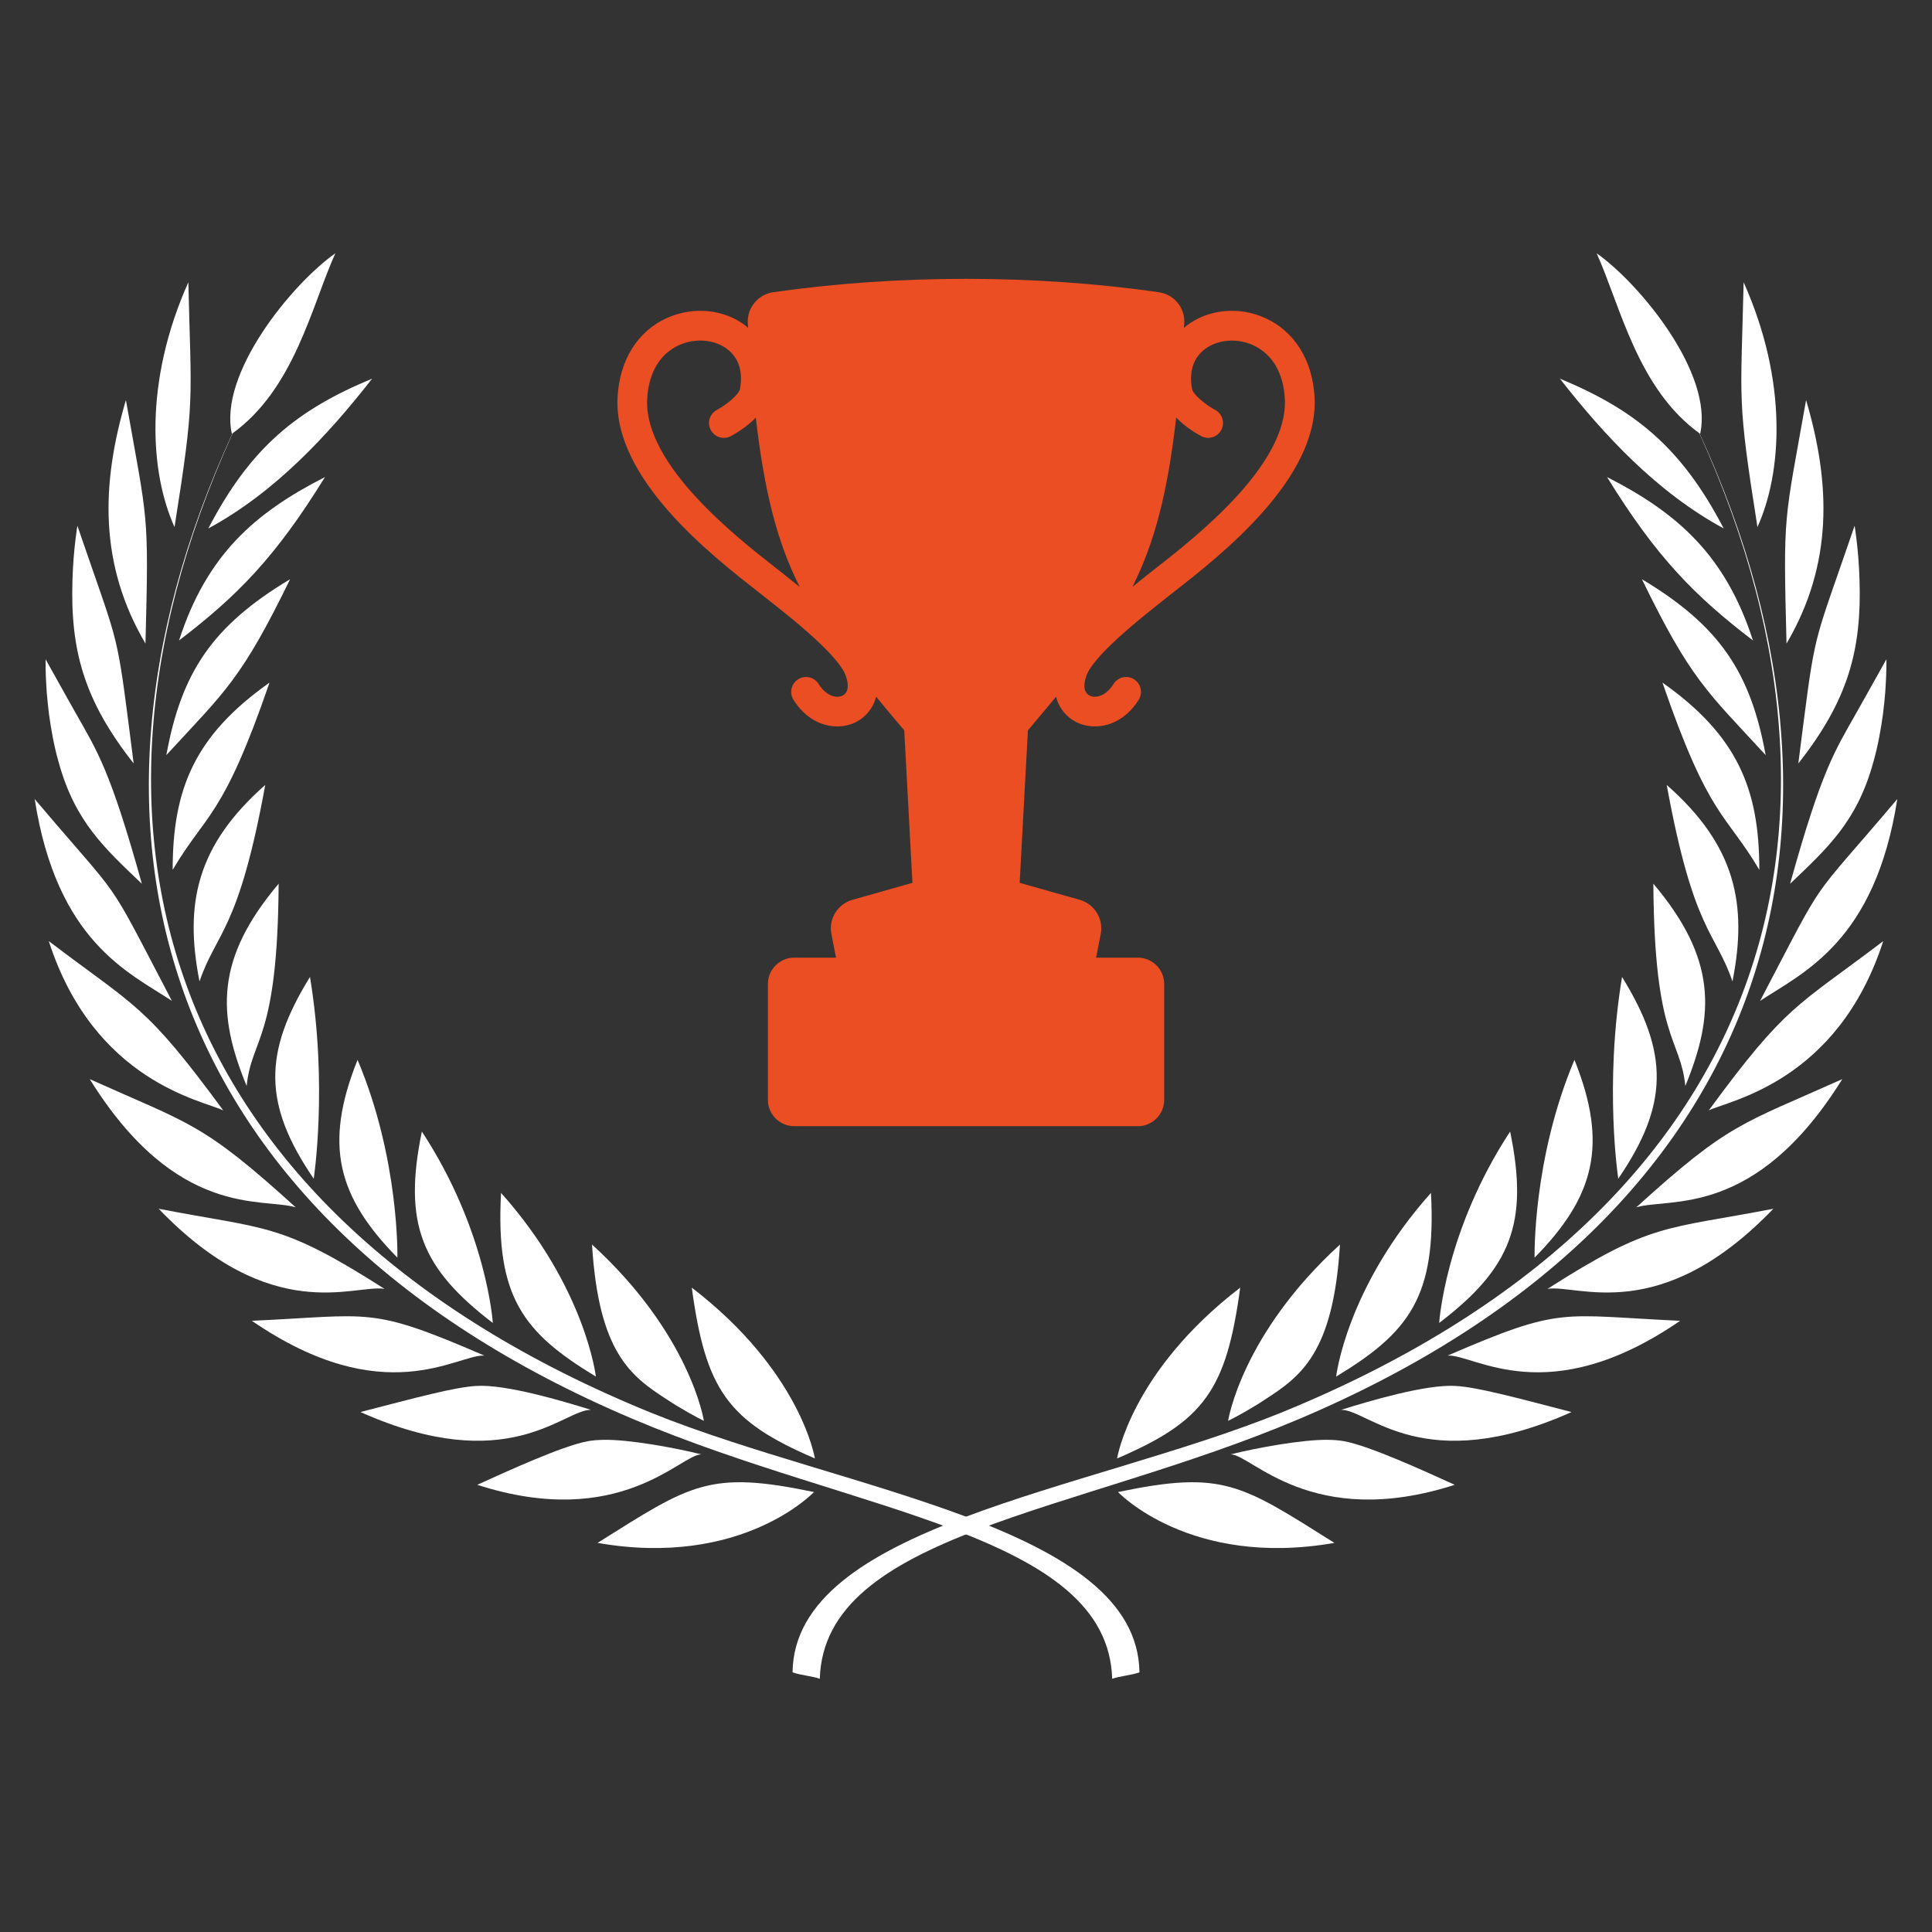 <?xml version="1.0" encoding="utf-8"?>
<!-- Generator: Adobe Illustrator 16.0.0, SVG Export Plug-In . SVG Version: 6.00 Build 0)  -->
<!DOCTYPE svg PUBLIC "-//W3C//DTD SVG 1.1//EN" "http://www.w3.org/Graphics/SVG/1.1/DTD/svg11.dtd">
<svg version="1.1" id="Layer_1" xmlns="http://www.w3.org/2000/svg" xmlns:xlink="http://www.w3.org/1999/xlink" x="0px" y="0px"
	 width="110px" height="110px" viewBox="0 0 110 110" enable-background="new 0 0 110 110" xml:space="preserve">
<rect x="0" y="0" width="110" height="110" fill="#333333" stroke="none"/>
<g>
	<g>
		<path fill="#FFFFFF" d="M39.387,73.312c6.233,4.787,7.009,9.725,7.009,9.725C41.419,80.91,40.176,79.115,39.387,73.312"/>
		<path fill="#FFFFFF" d="M33.708,70.859c5.619,5.129,6.369,10.039,6.369,10.039c-0.364-0.174-1.379-0.729-2.105-1.217
			C35.944,78.369,34.083,77.047,33.708,70.859"/>
		<path fill="#FFFFFF" d="M28.527,67.918c4.822,5.4,5.399,10.459,5.4,10.459C29.774,75.863,28.212,73.842,28.527,67.918"/>
		<path fill="#FFFFFF" d="M24.019,64.424c3.714,5.666,4.04,10.9,4.04,10.9C23.986,72.213,22.94,69.656,24.019,64.424"/>
		<path fill="#FFFFFF" d="M20.358,60.344c2.395,5.668,2.268,11.262,2.268,11.262C19.213,68.133,18.42,65.18,20.358,60.344"/>
		<path fill="#FFFFFF" d="M17.649,55.623c1.025,6.193,0.213,11.488,0.213,11.488C14.982,62.898,14.977,59.947,17.649,55.623"/>
		<path fill="#FFFFFF" d="M15.865,50.314c-0.057,8.971-1.532,8.713-1.822,11.516C12.352,57.721,12.268,54.578,15.865,50.314"/>
		<path fill="#FFFFFF" d="M15.103,44.69c-1.528,8.37-2.772,8.342-3.744,11.189C10.488,51.464,11.192,48.139,15.103,44.69"/>
		<path fill="#FFFFFF" d="M15.345,38.866c-2.665,7.747-3.587,7.4-5.514,10.659C9.83,44.926,11.078,41.881,15.345,38.866"/>
		<path fill="#FFFFFF" d="M16.516,32.979c-2.779,5.712-3.702,6.384-7.045,10.012C10.322,38.327,12.062,35.64,16.516,32.979"/>
		<path fill="#FFFFFF" d="M18.501,27.163c-2.843,4.616-5.037,6.799-8.306,9.301C11.761,31.611,14.489,29.204,18.501,27.163"/>
		<path fill="#FFFFFF" d="M21.19,21.557c-2.525,3.225-5.518,6.464-9.33,8.532C14.273,25.456,16.919,23.332,21.19,21.557"/>
		<path fill="#FFFFFF" d="M34.023,87.846c8.234,1.441,12.322-2.896,12.322-2.896C40.363,83.703,39.357,84.496,34.023,87.846"/>
		<path fill="#FFFFFF" d="M27.173,84.539c8.166,2.629,11.607-1.762,12.763-1.732c-1.42-0.358-4.112-0.861-5.588-0.828
			c-0.326,0.006-0.632,0.029-0.905,0.082C31.992,82.336,28.882,83.762,27.173,84.539"/>
		<path fill="#FFFFFF" d="M20.524,80.396c8.406,3.758,11.554-0.138,13.119-0.127c-1.6-0.496-4.84-1.468-6.532-1.359
			C25.879,78.982,23.729,79.564,20.524,80.396"/>
		<path fill="#FFFFFF" d="M14.34,75.201c7.551,5.189,11.709,1.893,13.236,1.98C21.013,74.348,21.212,74.887,14.34,75.201"/>
		<path fill="#FFFFFF" d="M9.034,68.822c6.45,6.713,11.142,4.281,12.858,4.561C15.928,69.574,15.214,70.018,9.034,68.822"/>
		<path fill="#FFFFFF" d="M5.109,61.441c4.957,7.973,9.838,6.729,11.726,7.299C11.511,63.902,10.857,64.023,5.109,61.441"/>
		<path fill="#FFFFFF" d="M2.778,53.584c2.588,8.023,8.781,9.072,9.932,9.637C8.262,57.162,7.741,57.355,2.778,53.584"/>
		<path fill="#FFFFFF" d="M1.975,45.494c1.263,8.095,5.321,9.859,7.812,11.49C5.843,49.452,7.2,51.671,1.975,45.494"/>
		<path fill="#FFFFFF" d="M2.596,37.536c0,0,0,0.084,0,0.238c0.001,0.155-0.001,0.377,0.011,0.657
			c0.012,0.278,0.029,0.612,0.054,0.985c0.033,0.375,0.071,0.788,0.126,1.226c0.119,0.877,0.291,1.848,0.562,2.789
			c0.93,3.353,2.602,4.859,4.729,6.889c-1.798-6.454-2.508-7.496-3.771-9.726c-0.179-0.318-0.354-0.629-0.521-0.926
			C3.118,38.474,2.596,37.536,2.596,37.536"/>
		<path fill="#FFFFFF" d="M4.406,29.935c0,0-0.016,0.081-0.036,0.231c-0.021,0.149-0.05,0.369-0.083,0.64
			c-0.065,0.545-0.133,1.311-0.16,2.182c-0.132,4.02,0.649,6.884,3.483,10.479c-0.911-7.11-0.76-6.484-2.42-11.264
			C4.75,30.927,4.406,29.935,4.406,29.935"/>
		<path fill="#FFFFFF" d="M7.169,22.778c-1.414,4.794-1.534,9.357,1.114,13.866C8.478,29.041,8.419,29.852,7.169,22.778"/>
		<path fill="#FFFFFF" d="M10.724,16.07c-2.541,5.683-2.18,10.86-0.787,13.94C11.106,22.61,10.886,23.012,10.724,16.07"/>
		<path fill="#FFFFFF" d="M13.201,24.698c3.569-2.542,4.546-7.308,5.895-10.28C16.561,16.216,12.44,21.303,13.201,24.698"/>
		<path fill="#FFFFFF" d="M37.059,80.432c11.099,4.49,27.708,6.461,27.817,14.785c-0.463,0.164-1.081,0.205-1.553,0.365
			c-0.248-8.277-14.567-9.387-27.318-14.803C8.374,69.061,2.38,46.074,14.28,22.504C2.322,46.461,8.933,68.971,37.059,80.432"/>
		<path fill="#FFFFFF" d="M70.613,73.312c-6.233,4.787-7.01,9.725-7.01,9.725C68.58,80.91,69.825,79.115,70.613,73.312"/>
		<path fill="#FFFFFF" d="M76.292,70.859c-5.619,5.129-6.369,10.039-6.369,10.039c0.364-0.174,1.378-0.729,2.104-1.217
			C74.055,78.369,75.917,77.047,76.292,70.859"/>
		<path fill="#FFFFFF" d="M81.473,67.918c-4.822,5.4-5.398,10.459-5.399,10.459C80.227,75.863,81.788,73.842,81.473,67.918"/>
		<path fill="#FFFFFF" d="M85.98,64.424c-3.713,5.666-4.039,10.9-4.039,10.9C86.014,72.213,87.061,69.656,85.98,64.424"/>
		<path fill="#FFFFFF" d="M89.643,60.344c-2.396,5.668-2.27,11.262-2.27,11.262C90.786,68.133,91.58,65.18,89.643,60.344"/>
		<path fill="#FFFFFF" d="M92.352,55.623c-1.025,6.193-0.215,11.488-0.215,11.488C95.018,62.898,95.023,59.947,92.352,55.623"/>
		<path fill="#FFFFFF" d="M94.135,50.314c0.057,8.971,1.531,8.713,1.821,11.516C97.648,57.721,97.732,54.578,94.135,50.314"/>
		<path fill="#FFFFFF" d="M94.896,44.69c1.528,8.37,2.772,8.342,3.744,11.189C99.512,51.464,98.809,48.139,94.896,44.69"/>
		<path fill="#FFFFFF" d="M94.654,38.866c2.666,7.747,3.588,7.4,5.515,10.659C100.17,44.926,98.922,41.881,94.654,38.866"/>
		<path fill="#FFFFFF" d="M93.484,32.979c2.779,5.712,3.701,6.384,7.045,10.012C99.678,38.327,97.938,35.64,93.484,32.979"/>
		<path fill="#FFFFFF" d="M91.499,27.163c2.842,4.616,5.037,6.799,8.306,9.301C98.238,31.611,95.51,29.204,91.499,27.163"/>
		<path fill="#FFFFFF" d="M88.811,21.557c2.524,3.225,5.518,6.464,9.33,8.532C95.727,25.456,93.081,23.332,88.811,21.557"/>
		<path fill="#FFFFFF" d="M75.977,87.846c-8.233,1.441-12.322-2.896-12.322-2.896C69.637,83.703,70.643,84.496,75.977,87.846"/>
		<path fill="#FFFFFF" d="M82.827,84.539c-8.166,2.629-11.606-1.762-12.763-1.732c1.42-0.358,4.109-0.861,5.588-0.828
			c0.326,0.006,0.632,0.029,0.904,0.082C78.007,82.336,81.118,83.762,82.827,84.539"/>
		<path fill="#FFFFFF" d="M89.477,80.396c-8.406,3.758-11.556-0.138-13.119-0.127c1.6-0.496,4.84-1.468,6.531-1.359
			C84.121,78.982,86.271,79.564,89.477,80.396"/>
		<path fill="#FFFFFF" d="M95.66,75.201c-7.551,5.189-11.709,1.893-13.237,1.98C88.986,74.348,88.788,74.887,95.66,75.201"/>
		<path fill="#FFFFFF" d="M100.966,68.822c-6.45,6.713-11.142,4.281-12.858,4.561C94.072,69.574,94.786,70.018,100.966,68.822"/>
		<path fill="#FFFFFF" d="M104.891,61.441c-4.957,7.973-9.838,6.729-11.726,7.299C98.488,63.902,99.143,64.023,104.891,61.441"/>
		<path fill="#FFFFFF" d="M107.223,53.584c-2.59,8.023-8.781,9.072-9.933,9.637C101.738,57.162,102.258,57.355,107.223,53.584"/>
		<path fill="#FFFFFF" d="M108.025,45.494c-1.264,8.095-5.321,9.859-7.812,11.49C104.157,49.452,102.799,51.671,108.025,45.494"/>
		<path fill="#FFFFFF" d="M107.404,37.536c0,0,0,0.084,0,0.238c-0.002,0.155,0,0.377-0.012,0.657
			c-0.012,0.278-0.029,0.612-0.054,0.985c-0.032,0.375-0.071,0.788-0.127,1.226c-0.118,0.877-0.291,1.848-0.562,2.789
			c-0.93,3.353-2.603,4.859-4.73,6.889c1.799-6.454,2.51-7.496,3.771-9.726c0.179-0.318,0.354-0.629,0.521-0.926
			C106.882,38.474,107.404,37.536,107.404,37.536"/>
		<path fill="#FFFFFF" d="M105.594,29.935c0,0,0.016,0.081,0.036,0.231c0.021,0.149,0.05,0.369,0.083,0.64
			c0.064,0.545,0.133,1.311,0.16,2.182c0.132,4.02-0.65,6.884-3.484,10.479c0.912-7.11,0.76-6.484,2.42-11.264
			C105.25,30.927,105.594,29.935,105.594,29.935"/>
		<path fill="#FFFFFF" d="M102.831,22.778c1.414,4.794,1.532,9.357-1.114,13.866C101.521,29.041,101.581,29.852,102.831,22.778"/>
		<path fill="#FFFFFF" d="M99.275,16.07c2.541,5.683,2.181,10.86,0.787,13.94C98.893,22.61,99.113,23.012,99.275,16.07"/>
		<path fill="#FFFFFF" d="M96.799,24.698c-3.568-2.542-4.546-7.308-5.895-10.28C93.439,16.216,97.559,21.303,96.799,24.698"/>
		<path fill="#FFFFFF" d="M72.939,80.432c-11.099,4.49-27.708,6.461-27.815,14.785c0.463,0.164,1.081,0.205,1.552,0.365
			c0.248-8.277,14.568-9.387,27.319-14.803c27.631-11.719,33.624-34.705,21.726-58.275C107.678,46.461,101.066,68.971,72.939,80.432
			"/>
	</g>
</g>
<path fill="#EA4E22" d="M72.045,18.112c-1.509-0.688-3.279-0.51-4.509,0.447c-0.044,0.036-0.083,0.076-0.128,0.114
	c0.005-0.084,0.014-0.166,0.019-0.252c0.058-0.882-0.573-1.659-1.45-1.784c-3.539-0.505-7.231-0.761-10.979-0.761
	c-3.74,0-7.434,0.256-10.973,0.761c-0.875,0.125-1.505,0.902-1.448,1.784c0.005,0.086,0.012,0.168,0.017,0.252
	c-0.043-0.038-0.08-0.078-0.125-0.114c-1.23-0.957-3-1.135-4.512-0.447c-1.662,0.757-2.68,2.395-2.796,4.494
	c-0.253,4.64,5.341,9.009,8.029,11.108c0.327,0.257,0.6,0.471,0.804,0.638c0.056,0.046,0.151,0.121,0.28,0.222
	c2.825,2.232,3.66,3.327,3.861,3.853c0.225,0.577,0.162,1.013-0.163,1.176c-0.358,0.183-0.943,0.013-1.361-0.658
	c-0.248-0.395-0.768-0.517-1.166-0.271c-0.395,0.249-0.518,0.769-0.27,1.167c0.663,1.066,1.621,1.518,2.494,1.518
	c0.379,0,0.742-0.086,1.061-0.243c0.531-0.268,0.979-0.767,1.152-1.45c0.498,0.608,1.029,1.243,1.602,1.918l0.466,8.681
	l-3.415,0.966c-0.849,0.244-1.368,1.09-1.198,1.954l0.262,1.339h-2.374c-0.829,0-1.504,0.671-1.504,1.501v6.595
	c0,0.83,0.675,1.501,1.504,1.501h19.555c0.83,0,1.504-0.671,1.504-1.501v-6.595c0-0.831-0.674-1.501-1.504-1.501h-2.373l0.262-1.339
	c0.172-0.864-0.352-1.71-1.195-1.954l-3.418-0.966l0.469-8.681c0.569-0.676,1.104-1.31,1.603-1.917
	c0.17,0.681,0.617,1.181,1.151,1.448c0.315,0.157,0.679,0.243,1.061,0.243c0.872,0,1.831-0.453,2.494-1.518
	c0.246-0.398,0.125-0.919-0.271-1.167c-0.398-0.246-0.918-0.125-1.164,0.271c-0.418,0.671-1.002,0.839-1.363,0.658
	c-0.324-0.163-0.385-0.6-0.163-1.176c0.204-0.526,1.04-1.621,3.864-3.853c0.129-0.101,0.225-0.176,0.279-0.222
	c0.201-0.167,0.475-0.38,0.803-0.638c2.688-2.1,8.283-6.468,8.027-11.106C74.727,20.507,73.706,18.869,72.045,18.112 M45.32,33.25
	c-0.113-0.091-0.198-0.158-0.246-0.196c-0.213-0.179-0.501-0.406-0.845-0.673c-2.269-1.772-7.588-5.923-7.38-9.68
	c0.08-1.473,0.721-2.554,1.807-3.048c0.929-0.423,2.043-0.327,2.77,0.241c0.641,0.499,0.884,1.277,0.705,2.254
	c-0.057,0.308-0.74,0.881-1.315,1.191c-0.411,0.219-0.567,0.729-0.349,1.141c0.22,0.416,0.73,0.57,1.145,0.352
	c0.196-0.105,0.87-0.486,1.42-1.054c0.498,4.315,1.241,7.137,2.497,9.635C45.46,33.357,45.391,33.301,45.32,33.25 M65.771,32.381
	c-0.345,0.267-0.631,0.494-0.846,0.673c-0.045,0.038-0.13,0.104-0.244,0.196c-0.068,0.052-0.137,0.106-0.205,0.161
	c1.254-2.496,1.996-5.317,2.492-9.633c0.553,0.568,1.225,0.949,1.422,1.054c0.412,0.218,0.924,0.063,1.144-0.352
	c0.219-0.411,0.062-0.923-0.349-1.142c-0.562-0.299-1.259-0.884-1.314-1.189c-0.18-0.977,0.066-1.755,0.706-2.254
	c0.728-0.567,1.84-0.664,2.769-0.241c1.086,0.494,1.727,1.575,1.807,3.048C73.357,26.458,68.041,30.608,65.771,32.381"/>
</svg>
